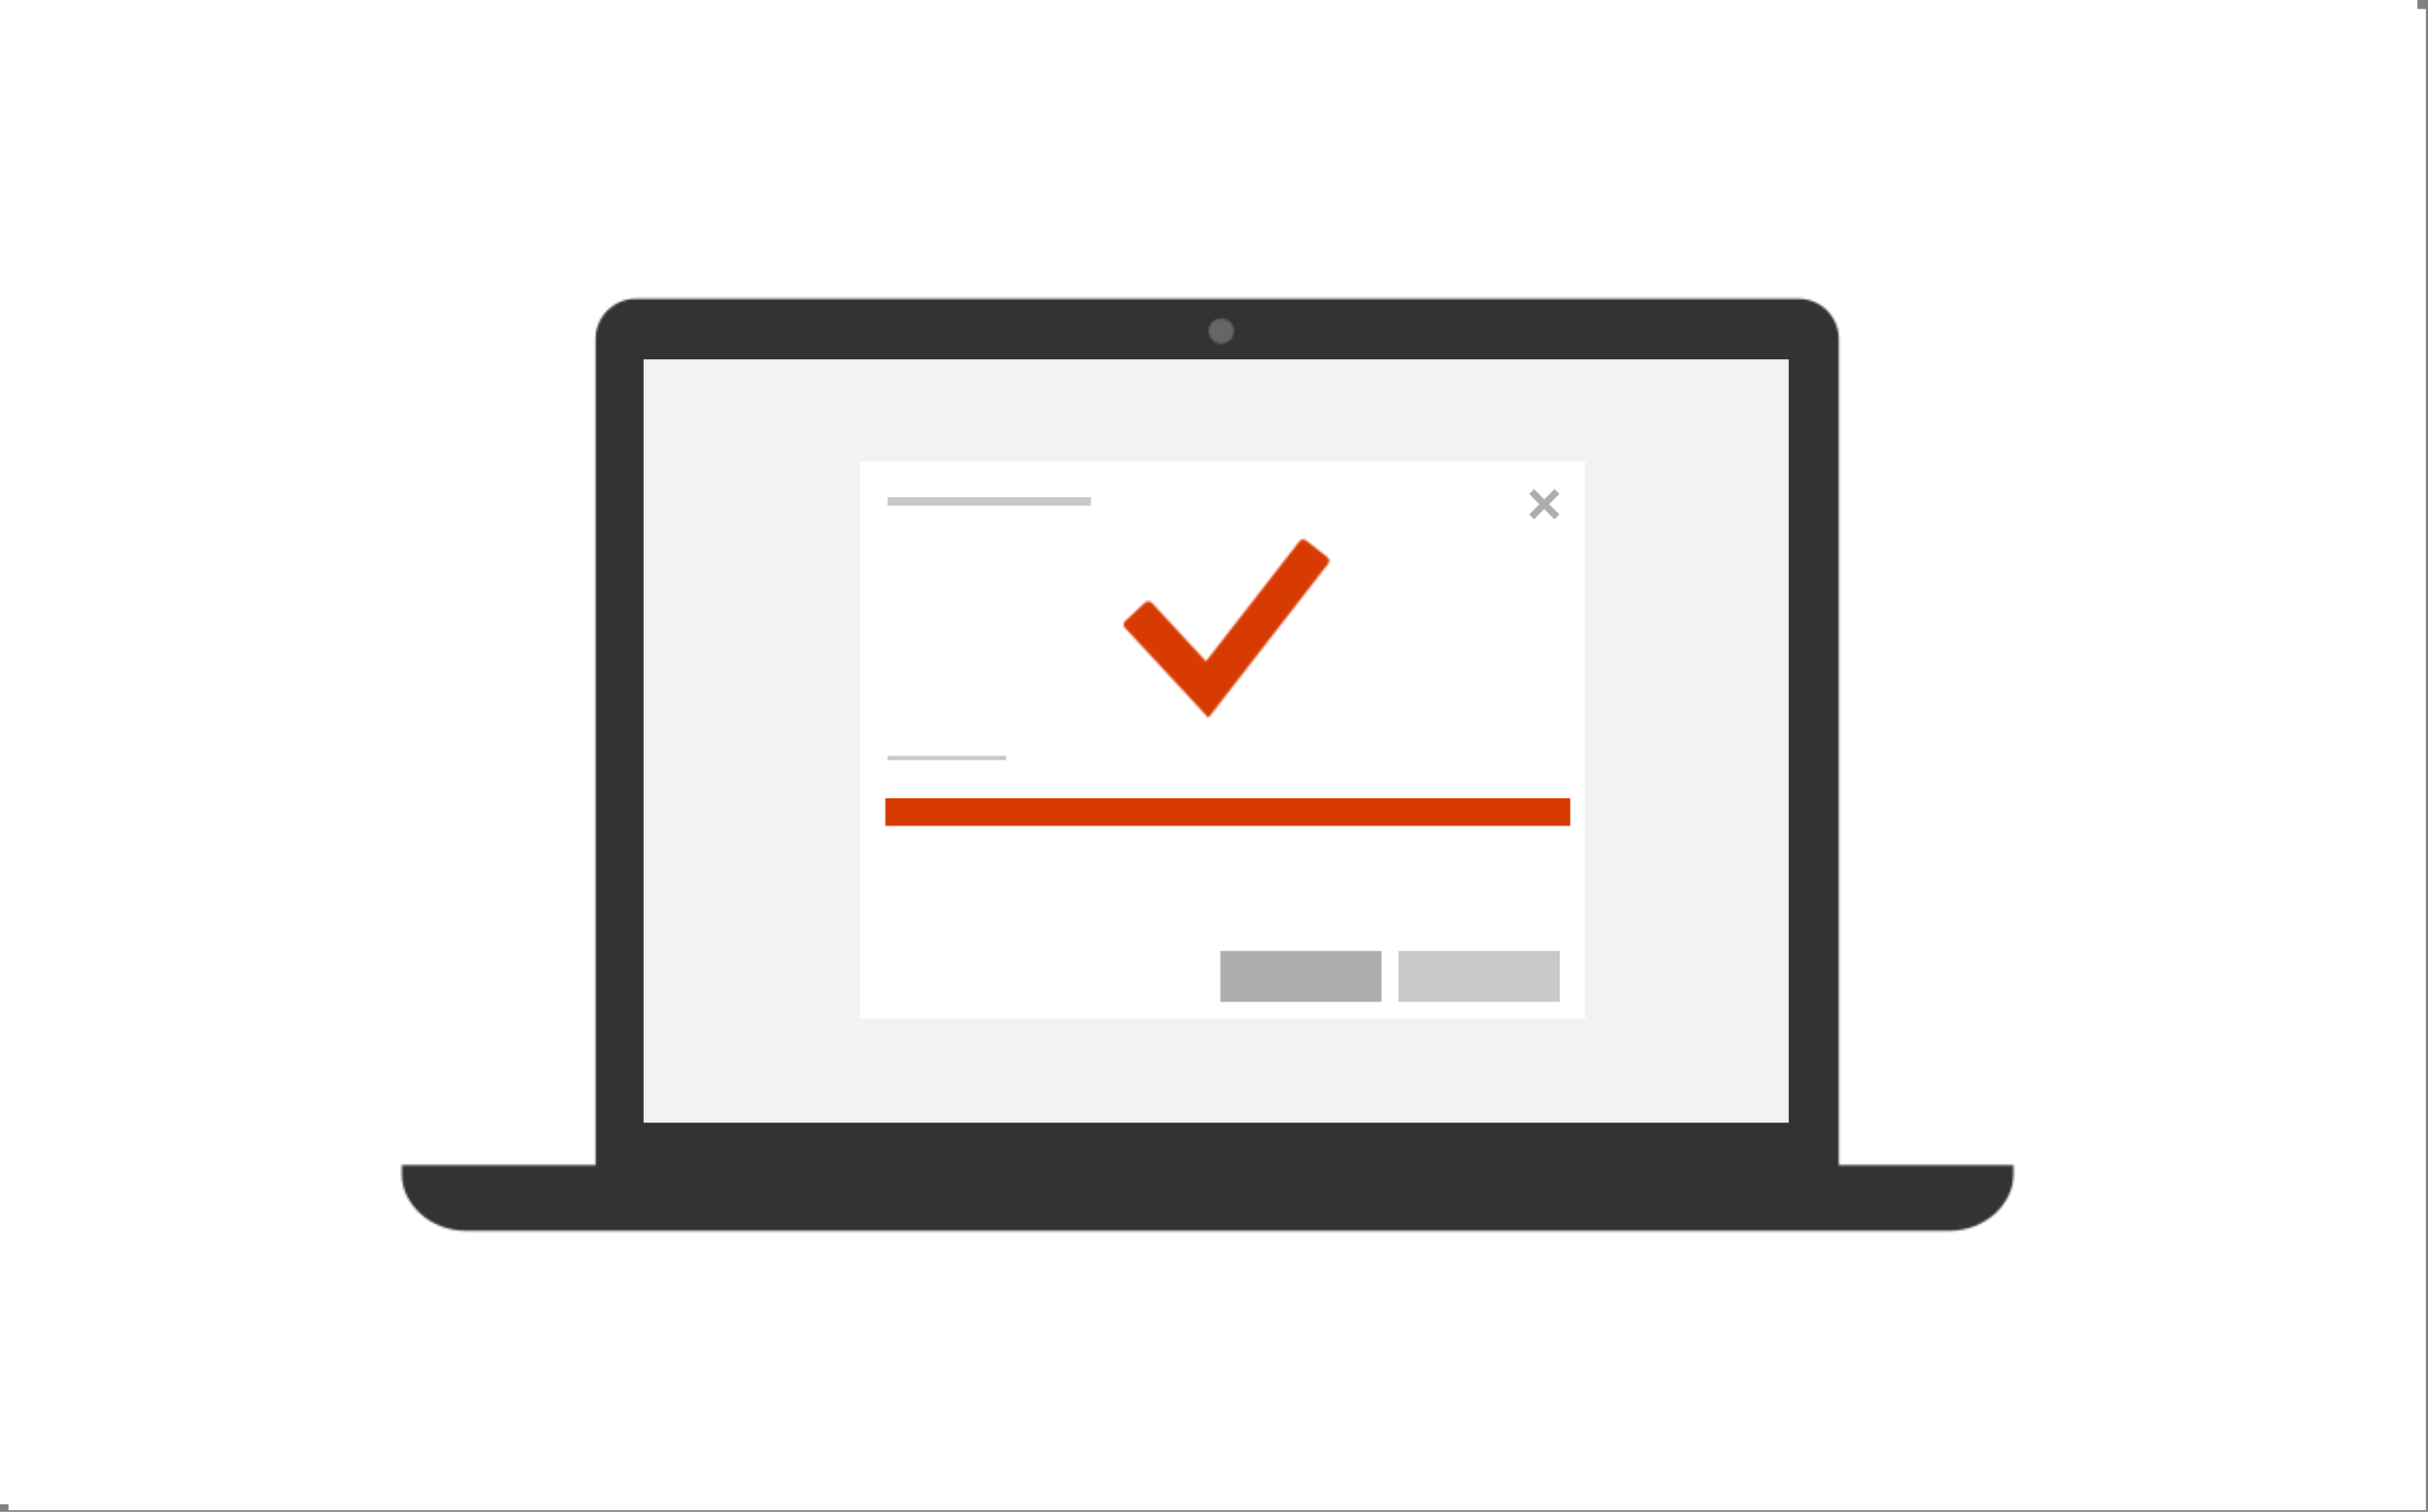 <?xml version="1.0" encoding="UTF-8"?>
<svg width="1145px" height="713px" viewBox="0 0 1145 713" version="1.1" xmlns="http://www.w3.org/2000/svg" xmlns:xlink="http://www.w3.org/1999/xlink">
    <rect x="0" y="0" width="1145" height="713" fill="#808080" stroke="none"/>
    <!-- Generator: Sketch 46.2 (44496) - http://www.bohemiancoding.com/sketch -->
    <title>Page 1</title>
    <desc>Created with Sketch.</desc>
    <defs>
        <path d="M19.864,0.671 C9.37,0.671 0.863,9.156 0.863,19.622 L0.863,414.262 C0.863,424.729 9.37,433.213 19.864,433.213 L568.169,433.213 C578.662,433.213 587.169,424.729 587.169,414.262 L587.169,19.622 C587.169,9.156 578.662,0.671 568.169,0.671 L19.864,0.671 Z" id="path-1"></path>
        <path d="M0.509,0.256 L0.509,4.887 C0.509,18.072 13.324,31.256 30.767,31.256 L730.259,31.256 C747.706,31.256 760.509,18.072 760.509,4.887 L760.509,0.256 L0.509,0.256 Z" id="path-3"></path>
        <path d="M0.002,6.925 C0.002,10.204 2.66,12.862 5.94,12.862 C9.219,12.862 11.877,10.204 11.877,6.925 C11.877,3.646 9.219,0.987 5.94,0.987 C2.66,0.987 0.002,3.646 0.002,6.925 Z" id="path-5"></path>
        <path d="M83.737,1.097 L39.733,57.64 L14.197,30.053 C13.74,29.596 13.189,29.369 12.544,29.369 C11.897,29.369 11.385,29.559 11.005,29.939 L1.657,38.603 C1.203,39.059 0.952,39.611 0.916,40.256 C0.877,40.902 1.087,41.453 1.543,41.908 L40.873,84.317 L97.303,11.699 C97.683,11.168 97.854,10.597 97.816,9.989 C97.777,9.382 97.493,8.887 96.961,8.507 L86.928,0.641 C86.473,0.337 85.978,0.184 85.447,0.184 C84.687,0.184 84.116,0.49 83.737,1.097 Z" id="path-7"></path>
    </defs>
    <g id="Office.com-unauth-home-(Fabric)" stroke="none" stroke-width="1" fill="none" fill-rule="evenodd">
        <g id="Page-1">
            <polygon id="Fill-1" fill="#FFFFFF" points="0.009 709.492 1140.009 709.492 1140.009 1.13686838e-13 0.009 1.13686838e-13"></polygon>
            <polygon id="Fill-2" fill="#FFFFFF" points="4.009 712.244 1144.009 712.244 1144.009 4.244 4.009 4.244"></polygon>
            <g id="Group-6" transform="translate(280, 140.244)">
                <mask id="mask-2" fill="white">
                    <use xlink:href="#path-1"></use>
                </mask>
                <g id="Clip-5"></g>
                <polygon id="Fill-4" fill="#333333" mask="url(#mask-2)" points="-14.297 448.373 602.328 448.373 602.328 -14.489 -14.297 -14.489"></polygon>
            </g>
            <polygon id="Fill-7" fill="#424242" points="303.51 529.5 843.51 529.5 843.51 169.5 303.51 169.5"></polygon>
            <g id="Group-10" transform="translate(189, 549.244)">
                <mask id="mask-4" fill="white">
                    <use xlink:href="#path-3"></use>
                </mask>
                <g id="Clip-9"></g>
                <polygon id="Fill-8" fill="#333333" mask="url(#mask-4)" points="-14.65 46.416 775.669 46.416 775.669 -14.904 -14.65 -14.904"></polygon>
            </g>
            <polygon id="Fill-11" fill="#F2F2F2" points="303.51 529.5 843.51 529.5 843.51 169.5 303.51 169.5"></polygon>
            <g id="Group-14" transform="translate(570, 149.244)">
                <mask id="mask-6" fill="white">
                    <use xlink:href="#path-5"></use>
                </mask>
                <g id="Clip-13"></g>
                <polygon id="Fill-12" fill="#666666" mask="url(#mask-6)" points="-15.158 28.021 27.036 28.021 27.036 -14.173 -15.158 -14.173"></polygon>
            </g>
            <polygon id="Fill-15" fill="#FFFFFF" points="405.509 480.5 747.509 480.5 747.509 217.499 405.509 217.499"></polygon>
            <polygon id="Fill-16" fill="#D83B01" points="417.509 389.499 740.509 389.499 740.509 376.499 417.509 376.499"></polygon>
            <g id="Group-19" transform="translate(529, 254.244)">
                <mask id="mask-8" fill="white">
                    <use xlink:href="#path-7"></use>
                </mask>
                <g id="Clip-18"></g>
                <polygon id="Fill-17" fill="#D83B01" mask="url(#mask-8)" points="-14.248 99.477 112.981 99.477 112.981 -14.975 -14.248 -14.975"></polygon>
            </g>
            <polygon id="Fill-20" fill="#AEAEAE" points="575.509 472.5 651.509 472.5 651.509 448.5 575.509 448.5"></polygon>
            <polygon id="Fill-21" fill="#C8C8C8" points="659.509 472.5 735.51 472.5 735.51 448.5 659.509 448.5"></polygon>
            <polygon id="Fill-22" fill="#AEAEAE" points="728.231 235.474 723.424 230.648 721.126 232.947 725.932 237.773 721.126 242.618 723.424 244.898 728.231 240.072 733.095 244.898 735.375 242.618 730.549 237.773 735.375 232.947 733.095 230.648"></polygon>
            <polygon id="Fill-23" fill="#C8C8C8" points="418.509 358.5 474.51 358.5 474.51 356.5 418.509 356.5"></polygon>
            <polygon id="Fill-24" fill="#C8C8C8" points="418.509 238.5 514.509 238.5 514.509 234.5 418.509 234.5"></polygon>
        </g>
    </g>
</svg>